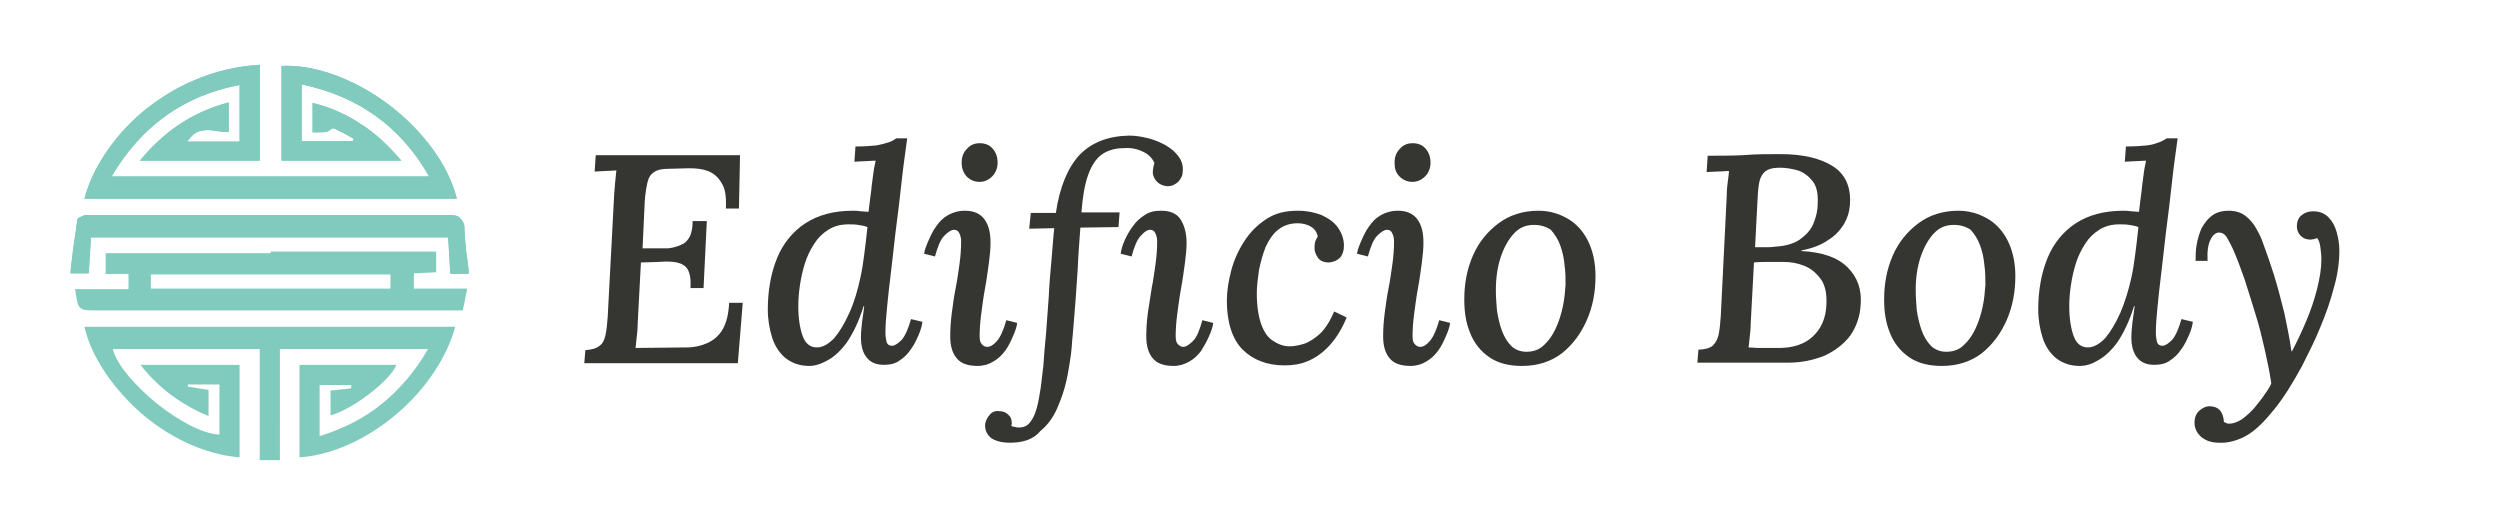 <?xml version="1.0" encoding="UTF-8"?>
<!-- Generator: Adobe Illustrator 27.2.0, SVG Export Plug-In . SVG Version: 6.00 Build 0)  -->
<svg xmlns="http://www.w3.org/2000/svg" xmlns:xlink="http://www.w3.org/1999/xlink" version="1.1" id="Capa_1" x="0px" y="0px" viewBox="0 0 459.1 97.3" style="enable-background:new 0 0 459.1 97.3;" xml:space="preserve">
<style type="text/css">
	.st0{opacity:0.77;}
	.st1{fill:#5BBCA9;}
	.st2{clip-path:url(#SVGID_00000168823142211219095120000013294934915355281337_);fill:#5BBCA9;}
	.st3{clip-path:url(#SVGID_00000049216799524149201260000006475473848389355947_);fill:#5BBCA9;}
	.st4{fill:#353632;}
</style>
<g class="st0">
	<g>
		<g>
			<g>
				<path id="SVGID_1_" class="st1" d="M26,20.7c-5.5,4.7-9.2,10.7-10.5,15.8h34.2h34.2c-1.6-6.4-6.4-12.6-12.4-17.2      c-6.1-4.6-13.4-7.5-19.8-7.2v8.7v8.7h11h11c-2.3-2.7-4.7-5-7.4-6.7c-2.7-1.8-5.6-3.1-8.9-3.9v2.7v2.7c0.5,0,0.9,0,1.3,0      c0.4,0,0.8,0,1.2-0.1c0.3,0,0.5-0.2,0.8-0.4c0.3-0.2,0.5-0.3,0.7-0.2c0.6,0.3,1.2,0.6,1.8,0.9c0.6,0.3,1.2,0.7,1.8,1      c0,0.1-0.1,0.1-0.1,0.2c0,0.1-0.1,0.1-0.1,0.2h-4.7h-4.7v-5.2v-5.2c5.2,1.1,9.7,3,13.6,5.8c3.9,2.8,7.2,6.5,9.8,11.1H49.7H20.5      c2.7-4.6,6-8.3,9.9-11.1c3.9-2.8,8.4-4.7,13.6-5.7v5.2v5.2h-2.4h-2.4h-2.4h-2.4c0.8-1.2,1.6-1.8,2.6-2c1-0.2,2-0.1,3,0.1      c0.3,0,0.7,0.1,1,0.1c0.3,0,0.6,0,1,0v-2.7v-2.7c-3.3,0.9-6.3,2.2-9,4c-2.7,1.8-5.1,4-7.3,6.7h11h11v-8.8v-8.8      C39,12.4,31.6,16,26,20.7"></path>
			</g>
			<g>
				<defs>
					<path id="SVGID_00000183242990604232144170000015819339238274558625_" d="M26,20.7c-5.5,4.7-9.2,10.7-10.5,15.8h34.2h34.2       c-1.6-6.4-6.4-12.6-12.4-17.2c-6.1-4.6-13.4-7.5-19.8-7.2v8.7v8.7h11h11c-2.3-2.7-4.7-5-7.4-6.7c-2.7-1.8-5.6-3.1-8.9-3.9v2.7       v2.7c0.5,0,0.9,0,1.3,0c0.4,0,0.8,0,1.2-0.1c0.3,0,0.5-0.2,0.8-0.4c0.3-0.2,0.5-0.3,0.7-0.2c0.6,0.3,1.2,0.6,1.8,0.9       c0.6,0.3,1.2,0.7,1.8,1c0,0.1-0.1,0.1-0.1,0.2c0,0.1-0.1,0.1-0.1,0.2h-4.7h-4.7v-5.2v-5.2c5.2,1.1,9.7,3,13.6,5.8       c3.9,2.8,7.2,6.5,9.8,11.1H49.7H20.5c2.7-4.6,6-8.3,9.9-11.1c3.9-2.8,8.4-4.7,13.6-5.7v5.2v5.2h-2.4h-2.4h-2.4h-2.4       c0.8-1.2,1.6-1.8,2.6-2c1-0.2,2-0.1,3,0.1c0.3,0,0.7,0.1,1,0.1c0.3,0,0.6,0,1,0v-2.7v-2.7c-3.3,0.9-6.3,2.2-9,4       c-2.7,1.8-5.1,4-7.3,6.7h11h11v-8.8v-8.8C39,12.4,31.6,16,26,20.7"></path>
				</defs>
				<clipPath id="SVGID_00000039835653056912377090000011016627953279696048_">
					<use xlink:href="#SVGID_00000183242990604232144170000015819339238274558625_" style="overflow:visible;"></use>
				</clipPath>
				
					<rect x="15.5" y="11.9" style="clip-path:url(#SVGID_00000039835653056912377090000011016627953279696048_);fill:#5BBCA9;" width="68.4" height="24.6"></rect>
			</g>
		</g>
	</g>
	<g>
		<g>
			<g>
				<path id="SVGID_00000028285458017979479210000016370488936106597760_" class="st1" d="M49.7,60H15.5c1.2,5.3,5,11,10.1,15.6      c5.1,4.5,11.6,7.8,18.4,8.4v-8.5v-8.5h-9.1h-9.1c1.7,2.2,3.6,4,5.7,5.6c2.1,1.5,4.3,2.8,6.8,3.8v-2.4v-2.4      c-0.7-0.1-1.3-0.2-1.9-0.3c-0.6-0.1-1.2-0.2-1.9-0.3c0-0.1,0-0.2,0-0.2c0-0.1,0-0.2,0-0.2h2.9h2.9v4.6v4.6      c-3.1-0.1-7.6-2.6-11.5-5.7c-3.9-3.2-7.3-7-8.1-10h13.5h13.5v10.2v10.2h1.8h1.9V74.3V64.1h13.6h13.6c-2.3,4-5.1,7.3-8.4,10      c-3.3,2.7-7.1,4.6-11.5,6v-4.7v-4.7h2.9h2.9c0,0.1,0,0.2,0,0.3c0,0.1,0,0.2,0,0.3c-0.6,0.1-1.3,0.2-1.9,0.2      c-0.6,0.1-1.3,0.2-1.9,0.2V74v2.3c2.3-0.7,5-2.3,7.3-4.1c2.3-1.8,4.2-3.7,4.8-5.2h-8.9h-8.9v8.5V84c6.5-0.5,12.9-3.7,18.1-8.2      c5.1-4.4,9-10.2,10.5-15.8H49.7z"></path>
			</g>
		</g>
	</g>
	<g>
		<g>
			<g>
				<path id="SVGID_00000163036224786146010200000016941838626759157159_" class="st1" d="M27.7,51.7v-1.3h22h22v1.3V53h-22h-22      V51.7z M49.7,46.5H19.4v1.9v1.9h2.1h2.1v1.4v1.4h-4.9h-4.9c0.3,2,0.4,2.9,0.9,3.4c0.5,0.5,1.5,0.5,3.3,0.5h31.8H85      c0.1-0.7,0.3-1.3,0.4-2c0.1-0.7,0.3-1.3,0.4-2h-4.9h-4.9v-1.4v-1.4c0.7,0,1.4-0.1,2.1-0.1c0.7,0,1.3-0.1,2-0.1v-1.9v-1.9H49.7z"></path>
			</g>
		</g>
	</g>
	<g>
		<g>
			<g>
				<path id="SVGID_00000021119878075403971050000011107437130064115123_" class="st1" d="M82.5,39.5L82.5,39.5c-11,0-22,0-33,0      c-11,0-22,0-32.9,0c-0.2,0-0.4,0-0.7,0c-0.2,0-0.4,0-0.6,0.1c-0.2,0.1-0.4,0.2-0.7,0.3c-0.2,0.1-0.4,0.3-0.4,0.4      c-0.2,1.6-0.4,3.2-0.7,4.9c-0.2,1.6-0.4,3.3-0.6,5h1.7h1.7c0.1-1.1,0.1-2.2,0.2-3.3c0.1-1.1,0.1-2.2,0.2-3.3h32.8h32.8      c0.1,1.1,0.1,2.2,0.2,3.4c0.1,1.1,0.1,2.2,0.2,3.3h3.4c-0.1-1.5-0.3-2.9-0.5-4.2c-0.1-1.4-0.3-2.7-0.3-4c0-1-0.3-1.6-0.8-2      C84.2,39.6,83.5,39.5,82.5,39.5L82.5,39.5z"></path>
			</g>
			<g>
				<defs>
					<path id="SVGID_00000139290689031725881970000017221759371574788521_" d="M82.5,39.5L82.5,39.5c-11,0-22,0-33,0       c-11,0-22,0-32.9,0c-0.2,0-0.4,0-0.7,0c-0.2,0-0.4,0-0.6,0.1c-0.2,0.1-0.4,0.2-0.7,0.3c-0.2,0.1-0.4,0.3-0.4,0.4       c-0.2,1.6-0.4,3.2-0.7,4.9c-0.2,1.6-0.4,3.3-0.6,5h1.7h1.7c0.1-1.1,0.1-2.2,0.2-3.3c0.1-1.1,0.1-2.2,0.2-3.3h32.8h32.8       c0.1,1.1,0.1,2.2,0.2,3.4c0.1,1.1,0.1,2.2,0.2,3.3h3.4c-0.1-1.5-0.3-2.9-0.5-4.2c-0.1-1.4-0.3-2.7-0.3-4c0-1-0.3-1.6-0.8-2       C84.2,39.6,83.5,39.5,82.5,39.5L82.5,39.5z"></path>
				</defs>
				<clipPath id="SVGID_00000143575613726110722460000008643900395173974927_">
					<use xlink:href="#SVGID_00000139290689031725881970000017221759371574788521_" style="overflow:visible;"></use>
				</clipPath>
				
					<rect x="13" y="39.5" style="clip-path:url(#SVGID_00000143575613726110722460000008643900395173974927_);fill:#5BBCA9;" width="73.3" height="10.7"></rect>
			</g>
		</g>
	</g>
</g>
<g>
	<path class="st4" d="M135.9,28.4l-0.2,9.9h-2.4c0.1-2.1-0.1-3.7-0.8-4.7c-0.6-1.1-1.5-1.8-2.5-2.2c-1.1-0.4-2.2-0.5-3.5-0.5   l-3.8,0.1c-1.2,0-2,0.2-2.6,0.6c-0.6,0.4-1,1-1.2,1.9c-0.2,0.9-0.4,2-0.5,3.5l-0.4,8.6h4.7c1-0.1,1.9-0.4,2.5-0.7   c0.7-0.3,1.1-0.8,1.5-1.5c0.3-0.7,0.5-1.6,0.5-2.8h2.6l-0.6,12.3h-2.4c0.1-1.6-0.1-2.7-0.5-3.4c-0.4-0.7-1.1-1.1-2-1.3   c-0.9-0.2-2-0.2-3.4-0.1l-3.2,0.1l-0.6,11.3c0,1-0.1,1.8-0.2,2.6c-0.1,0.7-0.1,1.4-0.2,1.8l9.4-0.1c1.4,0,2.7-0.3,3.8-0.8   c1.1-0.5,2.1-1.3,2.8-2.5c0.7-1.2,1.1-2.8,1.2-4.9h2.5l-0.9,11.1h-28.2l0.2-2.4c1.2-0.1,2-0.3,2.6-0.8c0.6-0.4,0.9-1.1,1.1-2   c0.2-0.9,0.3-2,0.4-3.3l1.2-22.7c0.1-0.8,0.1-1.6,0.2-2.3c0.1-0.7,0.1-1.4,0.2-1.9c-0.6,0-1.3,0.1-2,0.1c-0.7,0-1.4,0.1-2,0.1   l0.2-3H135.9z"></path>
	<path class="st4" d="M148.6,67.2c-1.7,0-3.1-0.5-4.3-1.4c-1.1-0.9-2-2.2-2.5-3.8c-0.5-1.6-0.8-3.3-0.8-5.2c0-3.5,0.6-6.7,1.7-9.4   c1.1-2.7,2.9-4.9,5.2-6.4c2.3-1.5,5.2-2.3,8.7-2.3c0.4,0,0.9,0,1.5,0.1c0.5,0,1,0.1,1.4,0.1c0.2-1.4,0.3-2.7,0.5-4   c0.1-1.2,0.3-2.3,0.4-3.2c0.1-0.9,0.3-1.6,0.4-2.2c-0.6,0-1.3,0.1-2,0.1c-0.7,0-1.4,0.1-1.9,0.1l0.2-2.8c1.6,0,2.9-0.1,3.9-0.2   c1-0.2,1.7-0.4,2.3-0.6s1-0.5,1.3-0.7h2c-0.3,2.3-0.7,4.9-1,7.7c-0.3,2.8-0.7,6.2-1.2,10c-0.3,2.4-0.5,4.7-0.8,7   c-0.3,2.3-0.5,4.4-0.7,6.3c-0.2,1.9-0.3,3.5-0.3,4.7c0,0.7,0.1,1.2,0.2,1.7c0.2,0.5,0.5,0.7,1,0.7c0.5,0,1.1-0.4,1.8-1.1   c0.6-0.7,1.2-2,1.7-3.8l2.1,0.5c-0.1,0.7-0.3,1.5-0.7,2.4c-0.4,0.9-0.8,1.8-1.4,2.6c-0.6,0.9-1.3,1.6-2.1,2.1   c-0.8,0.6-1.8,0.8-2.9,0.8c-1.3,0-2.4-0.4-3.1-1.3c-0.7-0.8-1.1-2.1-1.1-3.7c0-0.9,0.1-1.9,0.2-2.8c0.1-0.9,0.3-1.9,0.4-3h-0.1   c-0.9,2.9-2,5.1-3.1,6.7c-1.1,1.5-2.3,2.6-3.4,3.2C150.7,66.9,149.6,67.2,148.6,67.2z M150,63.8c1.1,0,2.1-0.6,3.2-1.7   c1-1.2,1.9-2.7,2.8-4.7s1.5-4.1,2-6.4c0.3-1.3,0.5-2.7,0.7-4.2c0.2-1.5,0.4-3.2,0.6-5.1c-0.5-0.2-1-0.3-1.7-0.4   c-0.6-0.1-1.2-0.1-1.8-0.1c-1.4,0-2.6,0.3-3.7,1s-1.9,1.5-2.6,2.6c-0.7,1.1-1.3,2.3-1.7,3.6c-0.4,1.3-0.7,2.6-0.9,4   c-0.2,1.3-0.3,2.6-0.3,3.8c0,2.3,0.3,4.1,0.8,5.5C147.9,63.1,148.8,63.8,150,63.8z"></path>
	<path class="st4" d="M177.2,38.7c1.6,0,2.8,0.5,3.6,1.6c0.8,1.1,1.1,2.5,1.1,4.3c0,1-0.1,2.2-0.3,3.7c-0.2,1.4-0.4,3-0.7,4.6   c-0.3,1.6-0.5,3.2-0.7,4.7c-0.2,1.5-0.3,2.9-0.3,4.1c0,0.7,0.1,1.2,0.4,1.5c0.2,0.3,0.6,0.5,1,0.5c0.6,0,1.2-0.4,1.8-1.1   c0.6-0.7,1.2-2,1.7-3.8l2,0.5c-0.1,0.8-0.4,1.6-0.8,2.5c-0.4,0.9-0.8,1.8-1.4,2.6c-0.6,0.8-1.3,1.5-2.2,2c-0.8,0.5-1.8,0.8-2.9,0.8   c-1.8,0-3.1-0.5-3.8-1.4c-0.8-0.9-1.2-2.3-1.2-4c0-1.4,0.1-2.9,0.3-4.4c0.2-1.5,0.4-3,0.7-4.5c0.3-1.5,0.5-3,0.7-4.4   s0.3-2.8,0.3-4.2c0-0.5-0.1-1-0.3-1.4c-0.2-0.5-0.5-0.7-1-0.7c-0.5,0-1.1,0.4-1.8,1.1c-0.7,0.7-1.2,2-1.7,3.8l-2-0.5   c0.1-0.7,0.4-1.5,0.8-2.4c0.4-0.9,0.8-1.8,1.4-2.6c0.6-0.9,1.3-1.6,2.2-2.1C175,39,176,38.7,177.2,38.7z M179.9,26.3   c1,0,1.8,0.3,2.4,1c0.6,0.7,0.9,1.5,0.9,2.6c0,1-0.4,1.9-1,2.5s-1.4,1-2.3,1c-0.9,0-1.7-0.3-2.4-1c-0.6-0.7-0.9-1.5-0.9-2.5   c0-1.1,0.3-1.9,1-2.6C178.2,26.6,179,26.3,179.9,26.3z"></path>
	<path class="st4" d="M185.5,81.3c-1.5,0-2.6-0.3-3.4-0.8c-0.8-0.6-1.2-1.4-1.2-2.4c0-0.3,0.1-0.7,0.3-1.1c0.2-0.4,0.5-0.8,0.8-1.1   c0.4-0.3,0.9-0.5,1.5-0.4c0.6,0,1.2,0.2,1.6,0.6c0.5,0.4,0.7,0.9,0.7,1.6c0,0.1,0,0.3-0.1,0.5c0.2,0.1,0.4,0.2,0.7,0.2   c0.2,0.1,0.5,0.1,0.8,0.1c0.8,0,1.5-0.3,2-1c0.5-0.6,0.9-1.5,1.2-2.6c0.3-1.1,0.5-2.3,0.7-3.6s0.3-2.7,0.5-4.1   c0.1-1.8,0.3-3.8,0.5-6s0.3-4.5,0.5-6.8c0.1-2.3,0.3-4.5,0.5-6.7c0.2-2.1,0.3-4.1,0.5-5.8l-4.6,0.1l0.3-2.9h4.6   c0.7-4.8,2.2-8.3,4.3-10.6c2.2-2.3,5.2-3.5,9.1-3.6c1.2,0,2.4,0.2,3.6,0.5s2.3,0.8,3.2,1.3c1,0.6,1.7,1.2,2.3,2   c0.6,0.8,0.9,1.7,0.8,2.7c0,0.5-0.1,1-0.4,1.4c-0.2,0.4-0.6,0.8-1,1c-0.4,0.3-0.9,0.4-1.5,0.4c-0.7-0.1-1.3-0.3-1.8-0.8   c-0.5-0.5-0.7-1-0.8-1.6c0-0.6,0.1-1.2,0.3-1.9c-0.4-0.8-1-1.5-2-2c-1-0.5-2.2-0.8-3.5-0.7c-1.7,0-3.1,0.4-4.2,1.2   c-1.1,0.8-1.9,2.1-2.5,3.8c-0.6,1.7-1,4-1.2,6.8h7l-0.2,2.7l-7,0.1c-0.2,2.7-0.4,5.3-0.5,7.8c-0.2,2.5-0.3,4.8-0.5,7   c-0.2,2.2-0.3,4.1-0.5,5.9c-0.1,1.8-0.3,3.2-0.5,4.4c-0.4,2.7-1,5.1-1.9,7.2c-0.8,2.2-2,3.9-3.5,5.1   C189.8,80.7,187.8,81.3,185.5,81.3z M215.5,67.2c-1.8,0-3.1-0.5-3.8-1.4c-0.8-0.9-1.2-2.3-1.2-4c0-1.4,0.1-2.9,0.3-4.4   c0.2-1.5,0.5-3,0.7-4.5c0.3-1.5,0.5-3,0.7-4.4c0.2-1.4,0.3-2.8,0.3-4.2c0-0.5-0.1-1-0.3-1.4c-0.2-0.5-0.5-0.7-1-0.7   c-0.5,0-1.1,0.4-1.7,1.1c-0.7,0.7-1.2,2-1.7,3.8l-2-0.5c0.1-0.7,0.3-1.5,0.7-2.4c0.4-0.9,0.9-1.8,1.5-2.6c0.6-0.9,1.4-1.6,2.2-2.1   c0.9-0.6,1.8-0.8,3-0.8c1.7,0,2.9,0.5,3.6,1.6c0.7,1.1,1.1,2.5,1.1,4.3c0,1-0.1,2.2-0.3,3.7c-0.2,1.4-0.4,3-0.7,4.6   c-0.3,1.6-0.5,3.2-0.7,4.7c-0.2,1.5-0.3,2.9-0.3,4.1c0,0.7,0.1,1.2,0.4,1.5c0.3,0.3,0.6,0.5,1,0.5c0.5,0,1.1-0.4,1.8-1.1   c0.7-0.7,1.2-2,1.7-3.8l2,0.5c-0.1,0.8-0.4,1.6-0.8,2.5c-0.4,0.9-0.9,1.8-1.4,2.6c-0.6,0.8-1.3,1.5-2.2,2   C217.5,66.9,216.6,67.2,215.5,67.2z"></path>
	<path class="st4" d="M238.4,38.7c1.6,0,3,0.3,4.3,0.8c1.3,0.6,2.3,1.3,3,2.3c0.7,1,1.1,2.1,1.1,3.3c0,0.9-0.2,1.6-0.7,2.2   c-0.5,0.5-1.1,0.8-2,0.9c-1,0-1.7-0.3-2.1-0.9c-0.4-0.6-0.6-1.2-0.6-1.7c0-0.3,0-0.7,0.1-1.1s0.3-0.7,0.5-1.1   c-0.2-0.8-0.6-1.4-1.3-1.8s-1.5-0.6-2.4-0.6c-1.4,0-2.6,0.4-3.6,1.2c-1,0.8-1.7,1.9-2.3,3.2c-0.5,1.3-0.9,2.7-1.2,4.2   c-0.2,1.5-0.4,2.9-0.4,4.2c0,2.4,0.3,4.3,0.8,5.7c0.5,1.4,1.2,2.5,2.2,3.1c0.9,0.6,1.9,1,3,1c0.9,0,1.8-0.2,2.8-0.5   c1-0.4,1.9-1,2.9-1.9c0.9-0.9,1.8-2.3,2.5-4l2.3,1.1c-0.9,2.2-2,3.9-3.2,5.2c-1.2,1.3-2.5,2.2-3.9,2.8c-1.4,0.6-2.8,0.8-4.3,0.8   c-3.2,0-5.8-1-7.7-2.9c-1.9-1.9-2.9-5-2.9-9c0-1.7,0.3-3.6,0.8-5.5c0.5-1.9,1.3-3.7,2.4-5.4c1.1-1.7,2.4-3,4.1-4.1   S236.1,38.7,238.4,38.7z"></path>
	<path class="st4" d="M256.7,38.7c1.6,0,2.8,0.5,3.6,1.6c0.8,1.1,1.1,2.5,1.1,4.3c0,1-0.1,2.2-0.3,3.7c-0.2,1.4-0.4,3-0.7,4.6   c-0.3,1.6-0.5,3.2-0.7,4.7c-0.2,1.5-0.3,2.9-0.3,4.1c0,0.7,0.1,1.2,0.4,1.5s0.6,0.5,1,0.5c0.6,0,1.2-0.4,1.8-1.1   c0.6-0.7,1.2-2,1.7-3.8l2,0.5c-0.1,0.8-0.4,1.6-0.8,2.5c-0.4,0.9-0.8,1.8-1.4,2.6c-0.6,0.8-1.3,1.5-2.2,2c-0.8,0.5-1.8,0.8-2.9,0.8   c-1.8,0-3.1-0.5-3.8-1.4c-0.8-0.9-1.2-2.3-1.2-4c0-1.4,0.1-2.9,0.3-4.4c0.2-1.5,0.4-3,0.7-4.5c0.3-1.5,0.5-3,0.7-4.4   c0.2-1.4,0.3-2.8,0.3-4.2c0-0.5-0.1-1-0.3-1.4c-0.2-0.5-0.5-0.7-1-0.7c-0.5,0-1.1,0.4-1.8,1.1c-0.7,0.7-1.2,2-1.7,3.8l-2-0.5   c0.1-0.7,0.4-1.5,0.8-2.4c0.4-0.9,0.8-1.8,1.4-2.6c0.6-0.9,1.3-1.6,2.2-2.1C254.5,39,255.5,38.7,256.7,38.7z M259.4,26.3   c1,0,1.8,0.3,2.4,1c0.6,0.7,0.9,1.5,0.9,2.6c0,1-0.4,1.9-1,2.5s-1.4,1-2.3,1c-0.9,0-1.7-0.3-2.4-1s-0.9-1.5-0.9-2.5   c0-1.1,0.3-1.9,1-2.6C257.7,26.6,258.5,26.3,259.4,26.3z"></path>
	<path class="st4" d="M282.5,38.7c2,0,3.7,0.5,5.3,1.4s2.9,2.3,3.8,4.1c0.9,1.8,1.4,4,1.4,6.5c0,2.9-0.5,5.6-1.6,8.1   c-1.1,2.5-2.6,4.5-4.6,6.1c-2,1.5-4.4,2.3-7.3,2.3c-2.4,0-4.4-0.5-6-1.6c-1.6-1.1-2.8-2.6-3.5-4.4c-0.8-1.9-1.1-3.9-1.1-6.2   c0-2.9,0.5-5.6,1.6-8.1c1.1-2.5,2.7-4.4,4.7-5.9S279.7,38.7,282.5,38.7z M281.7,41.3c-1.5,0-2.7,0.5-3.7,1.6   c-1,1.1-1.8,2.5-2.4,4.3c-0.6,1.8-0.9,3.8-0.9,6.1c0,1.2,0.1,2.4,0.2,3.7c0.2,1.3,0.5,2.6,0.9,3.7c0.4,1.1,1,2.1,1.7,2.8   c0.7,0.7,1.7,1.1,2.8,1.1c1.3,0,2.4-0.4,3.2-1.2c0.9-0.8,1.6-1.8,2.2-3.1c0.6-1.3,1-2.6,1.3-4c0.3-1.4,0.4-2.7,0.5-4   c0-1.2,0-2.4-0.2-3.7c-0.1-1.3-0.4-2.5-0.8-3.6c-0.4-1.1-1-2-1.7-2.8C283.9,41.6,282.9,41.3,281.7,41.3z"></path>
	<path class="st4" d="M326.9,28.3c4.3,0,7.5,0.8,9.8,2.3c2.3,1.5,3.3,4,3,7.2c-0.1,1.1-0.4,2.2-1.1,3.4c-0.7,1.1-1.6,2.1-2.9,2.9   c-1.3,0.9-2.9,1.5-4.9,1.9v0.1c3.9,0.2,6.7,1.2,8.5,3c1.8,1.8,2.6,4.1,2.4,6.7c-0.1,2.3-0.8,4.2-1.9,5.8c-1.2,1.6-2.8,2.8-4.7,3.7   c-2,0.8-4.2,1.3-6.7,1.3h-16.7l0.2-2.4c1.2,0,2.1-0.3,2.6-0.7c0.5-0.5,0.9-1.1,1.1-2c0.2-0.9,0.3-2.1,0.4-3.4l1.1-22.2   c0-1,0.1-1.9,0.2-2.6c0.1-0.8,0.2-1.4,0.2-1.9c-0.7,0-1.3,0.1-2.1,0.1c-0.7,0-1.4,0.1-2,0.1l0.2-3c2.2,0,4.3,0,6.5-0.1   C322.4,28.3,324.6,28.3,326.9,28.3z M327.4,48.1c-1.1,0-2,0-2.8,0c-0.8,0-1.6,0-2.5,0.1l-0.6,11.2c0,1-0.1,1.8-0.2,2.6   c-0.1,0.7-0.1,1.4-0.2,1.8c0.6,0,1.2,0.1,2,0.1s1.5,0,2.1,0c0.7,0,1.2,0,1.5,0c2.6,0,4.7-0.7,6.2-2.1c1.5-1.4,2.4-3.3,2.5-5.8   c0.1-2-0.2-3.6-1-4.7c-0.8-1.1-1.8-2-3.1-2.5S328.9,48.1,327.4,48.1z M326.9,30.8c-0.9,0-1.7,0.1-2.3,0.4c-0.6,0.3-1,0.8-1.3,1.5   c-0.3,0.7-0.4,1.8-0.5,3.1l-0.5,9.6c0.6,0,1.2,0,1.9,0c0.6,0,1.2,0,1.7-0.1c1.9-0.1,3.4-0.5,4.6-1.3c1.1-0.8,2-1.7,2.5-2.9   c0.5-1.2,0.8-2.4,0.8-3.7c0.1-1.8-0.2-3.2-0.9-4.1c-0.7-0.9-1.6-1.6-2.7-2C329.1,31,328,30.8,326.9,30.8z"></path>
	<path class="st4" d="M359.6,38.7c2,0,3.7,0.5,5.3,1.4s2.9,2.3,3.8,4.1c0.9,1.8,1.4,4,1.4,6.5c0,2.9-0.5,5.6-1.6,8.1   c-1.1,2.5-2.6,4.5-4.6,6.1c-2,1.5-4.4,2.3-7.3,2.3c-2.4,0-4.4-0.5-6-1.6c-1.6-1.1-2.8-2.6-3.5-4.4c-0.8-1.9-1.1-3.9-1.1-6.2   c0-2.9,0.5-5.6,1.6-8.1c1.1-2.5,2.7-4.4,4.7-5.9S356.8,38.7,359.6,38.7z M358.8,41.3c-1.5,0-2.7,0.5-3.7,1.6   c-1,1.1-1.8,2.5-2.4,4.3c-0.6,1.8-0.9,3.8-0.9,6.1c0,1.2,0.1,2.4,0.2,3.7c0.2,1.3,0.5,2.6,0.9,3.7c0.4,1.1,1,2.1,1.7,2.8   c0.7,0.7,1.7,1.1,2.8,1.1c1.3,0,2.4-0.4,3.2-1.2c0.9-0.8,1.6-1.8,2.2-3.1c0.6-1.3,1-2.6,1.3-4c0.3-1.4,0.4-2.7,0.5-4   c0-1.2,0-2.4-0.2-3.7c-0.1-1.3-0.4-2.5-0.8-3.6c-0.4-1.1-1-2-1.7-2.8C361,41.6,360,41.3,358.8,41.3z"></path>
	<path class="st4" d="M381.9,67.2c-1.7,0-3.1-0.5-4.3-1.4c-1.1-0.9-2-2.2-2.5-3.8c-0.5-1.6-0.8-3.3-0.8-5.2c0-3.5,0.6-6.7,1.7-9.4   c1.1-2.7,2.9-4.9,5.2-6.4c2.3-1.5,5.2-2.3,8.7-2.3c0.4,0,0.9,0,1.5,0.1c0.5,0,1,0.1,1.4,0.1c0.2-1.4,0.3-2.7,0.5-4   c0.1-1.2,0.3-2.3,0.4-3.2c0.1-0.9,0.3-1.6,0.4-2.2c-0.6,0-1.3,0.1-2,0.1c-0.7,0-1.4,0.1-1.9,0.1l0.2-2.8c1.6,0,2.9-0.1,3.9-0.2   s1.7-0.4,2.3-0.6c0.5-0.2,1-0.5,1.3-0.7h2c-0.3,2.3-0.7,4.9-1,7.7c-0.3,2.8-0.7,6.2-1.2,10c-0.3,2.4-0.5,4.7-0.8,7   c-0.3,2.3-0.5,4.4-0.7,6.3c-0.2,1.9-0.3,3.5-0.3,4.7c0,0.7,0.1,1.2,0.2,1.7c0.2,0.5,0.5,0.7,1,0.7c0.5,0,1.1-0.4,1.8-1.1   c0.6-0.7,1.2-2,1.7-3.8l2.1,0.5c-0.1,0.7-0.3,1.5-0.7,2.4c-0.4,0.9-0.8,1.8-1.4,2.6c-0.6,0.9-1.3,1.6-2.1,2.1   c-0.8,0.6-1.8,0.8-2.9,0.8c-1.3,0-2.4-0.4-3.1-1.3c-0.7-0.8-1.1-2.1-1.1-3.7c0-0.9,0.1-1.9,0.2-2.8c0.1-0.9,0.3-1.9,0.4-3h-0.1   c-0.9,2.9-2,5.1-3.1,6.7c-1.1,1.5-2.3,2.6-3.4,3.2C384.1,66.9,383,67.2,381.9,67.2z M383.4,63.8c1.1,0,2.1-0.6,3.2-1.7   c1-1.2,1.9-2.7,2.8-4.7c0.8-1.9,1.5-4.1,2-6.4c0.3-1.3,0.5-2.7,0.7-4.2c0.2-1.5,0.4-3.2,0.6-5.1c-0.5-0.2-1-0.3-1.7-0.4   c-0.6-0.1-1.2-0.1-1.8-0.1c-1.4,0-2.6,0.3-3.7,1s-1.9,1.5-2.6,2.6c-0.7,1.1-1.3,2.3-1.7,3.6c-0.4,1.3-0.7,2.6-0.9,4   c-0.2,1.3-0.3,2.6-0.3,3.8c0,2.3,0.3,4.1,0.8,5.5C381.3,63.1,382.2,63.8,383.4,63.8z"></path>
	<path class="st4" d="M407.5,81.3c-1.4,0-2.5-0.4-3.3-1.1c-0.8-0.7-1.2-1.6-1.2-2.6c0-0.9,0.3-1.7,0.9-2.2s1.2-0.8,1.8-0.8   c1.7,0,2.6,1,2.7,2.9c0.2,0.1,0.3,0.1,0.5,0.2c0.1,0.1,0.3,0.1,0.5,0.1c0.7,0,1.5-0.3,2.3-0.8c0.8-0.6,1.6-1.3,2.3-2.1   c0.7-0.9,1.4-1.7,1.9-2.5c0.6-0.8,1-1.5,1.2-2c-0.3-2-0.7-4-1.2-6.2c-0.5-2.2-1-4.3-1.7-6.5s-1.3-4.3-2-6.4c-0.7-2-1.4-3.9-2.2-5.7   c-0.3-0.6-0.6-1.2-1-1.9c-0.4-0.7-0.9-1-1.6-1c-0.6,0.1-1.1,0.5-1.5,1.4c-0.4,0.8-0.6,2.1-0.5,3.8h-2.2c0-0.9,0-1.9,0.2-3   c0.2-1.1,0.5-2.1,0.9-3c0.5-0.9,1.1-1.7,1.9-2.3s1.8-0.9,3.1-0.9c1.2,0,2.2,0.3,3,0.9c0.8,0.6,1.5,1.4,2,2.3c0.5,0.9,1,1.8,1.3,2.8   c0.6,1.6,1.3,3.6,2,5.8c0.7,2.3,1.3,4.6,1.9,7c0.5,2.4,1,4.8,1.3,7h0.1c0.9-1.7,1.8-3.6,2.6-5.5c0.8-1.9,1.5-3.9,2-5.9   c0.5-2,0.8-3.8,0.8-5.5c0-0.8-0.1-1.5-0.2-2.3c-0.1-0.7-0.3-1.3-0.6-1.6c-0.1,0.1-0.3,0.1-0.5,0.2c-0.2,0-0.4,0.1-0.7,0.1   c-0.7,0-1.3-0.2-1.8-0.7c-0.5-0.5-0.7-1.1-0.7-1.7c0-0.9,0.3-1.7,0.9-2.1c0.6-0.5,1.3-0.7,2.1-0.7c1.2,0,2.1,0.4,2.8,1.1   c0.7,0.7,1.2,1.6,1.5,2.7c0.3,1.1,0.5,2.2,0.5,3.4c0,2.1-0.3,4.4-1,6.8c-0.6,2.4-1.5,4.9-2.5,7.3c-1,2.5-2.2,4.8-3.4,7.2   c-1.7,3.1-3.3,5.7-5,7.8c-1.7,2.1-3.3,3.8-5,4.8S409.1,81.4,407.5,81.3z"></path>
</g>
</svg>
